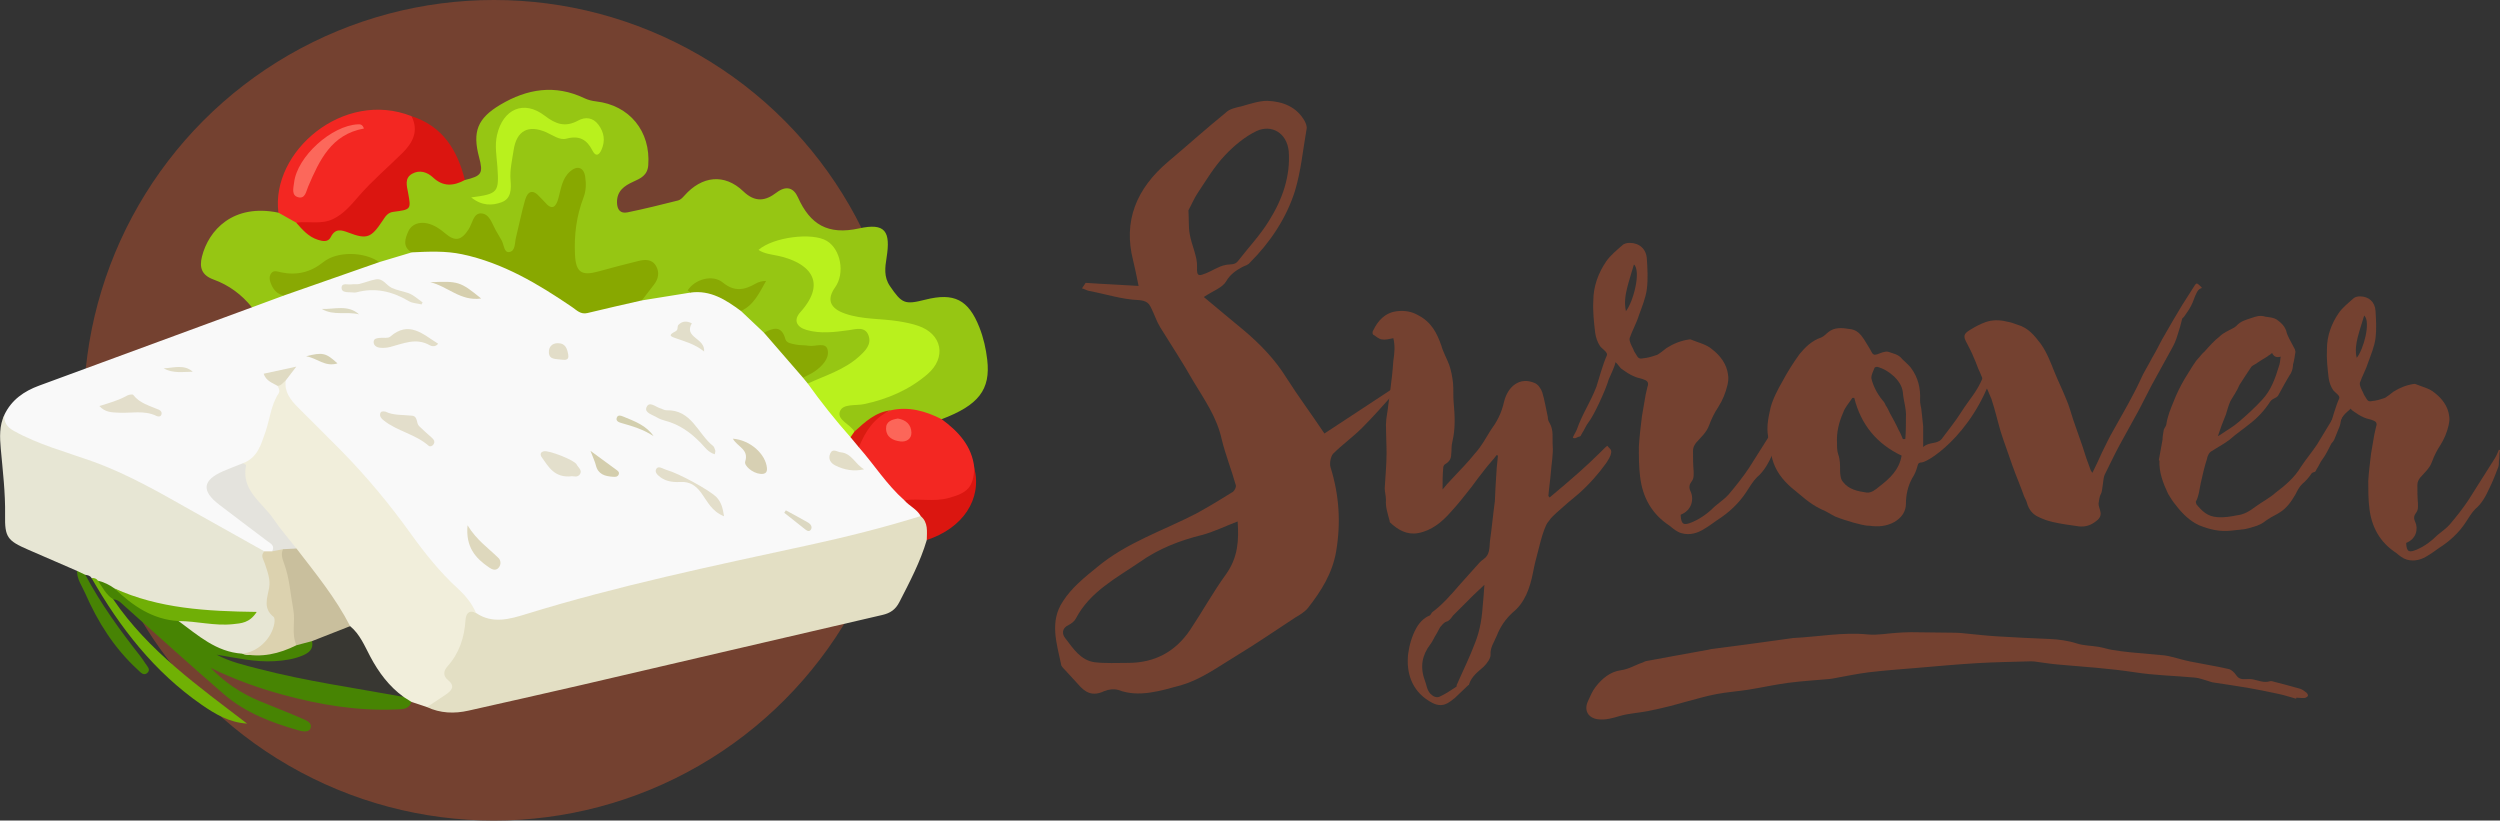 <?xml version="1.0" encoding="UTF-8"?> <svg xmlns="http://www.w3.org/2000/svg" xmlns:xlink="http://www.w3.org/1999/xlink" width="2480px" height="814px" viewBox="0 0 2480 814"><rect x="0" y="0" width="2480" height="814" fill="#333333" stroke="none"/> <!-- Generator: Sketch 55 (78076) - https://sketchapp.com --> <title>Group 2</title> <desc>Created with Sketch.</desc> <g id="Page-1" stroke="none" stroke-width="1" fill="none" fill-rule="evenodd"> <g id="Group-2"> <g id="Group"> <circle id="Oval" fill="#744130" cx="490" cy="407" r="407"></circle> <g id="Group-96" transform="translate(0, 89)"> <g id="Group-95"> <path d="M4.31,322.576 C11.349,307.704 23.772,299.088 38.663,293.595 C109.066,267.628 179.509,241.765 249.937,215.863 C253.105,207.914 261.015,207.059 267.576,204.421 C271.918,202.675 276.493,201.496 280.614,199.16 C312.142,188.905 342.768,176.034 374.649,166.806 C385.081,160.688 397.242,160.474 408.411,156.855 C453.579,150.461 493.771,164.792 532.115,186.645 C544.769,193.855 557.204,201.492 569.112,209.832 C575.868,214.563 582.361,215.799 590.209,214.076 C605.703,210.669 621.167,207.08 636.827,204.411 C652.465,202.369 667.579,196.874 683.592,197.399 C704.71,192.641 721.006,202.478 736.492,214.79 C744.415,223.139 754.968,228.756 761.532,238.542 C773.526,253.661 788.445,266.333 798.866,282.783 C800.294,285.524 802.994,287.183 804.787,289.612 C820.329,305.444 830.457,325.573 846.072,341.34 C850.161,344.298 851.999,349.098 855.389,352.631 C871.876,368.692 884.138,388.401 900.532,404.553 C905.551,411.288 917.004,413.992 913.93,425.814 C909.509,431.583 902.651,432.298 896.392,434.269 C846.563,449.966 795.168,459.134 744.261,470.245 C672.145,485.983 600.228,502.396 529.634,524.15 C516.496,528.199 503.026,530.634 489.11,529.906 C482.246,529.546 475.983,528.117 470.923,523.179 C467.278,516.576 462.379,510.755 457.03,505.643 C428.415,478.287 405.519,446.273 381.899,414.837 C356.025,380.4 323.714,351.965 294.082,321.039 C285.144,311.711 278.681,301.773 279.796,288.293 C280.685,282.914 280.685,282.914 272.028,285.27 C273.457,288.606 277.372,289.76 278.826,293.033 C280.96,297.203 281.39,301.616 279.548,305.838 C273.179,320.439 270.634,336.248 264.862,351.067 C260.789,361.52 254.939,369.592 243.974,373.202 C238.236,377.469 231.271,379.192 224.929,382.222 C207.828,390.394 207.138,396.006 222.003,408.388 C236.224,420.235 251.591,430.621 265.886,442.354 C271.437,446.911 278.884,452.123 269.885,460.407 C267.387,461.686 264.757,462.008 262.011,461.57 C241.793,456.739 226.009,443.24 208.258,433.664 C175.261,415.865 143.308,396.108 108.876,381.025 C84.999,370.562 59.584,364.251 35.49,354.344 C28.144,351.324 20.812,348.327 13.874,344.363 C5.136,339.375 0.887,332.734 4.31,322.576" id="Fill-3" fill="#F9F9F9"></path> <path d="M801.31,291.504 C799.717,289.547 798.123,287.589 796.529,285.633 C797.531,277.439 806.05,275.831 810.048,270.252 C811.839,267.752 814.399,265.176 813.355,262.046 C812.134,258.387 808.259,259.262 805.34,259.269 C792.141,259.304 780.033,257.332 771.367,245.602 C768.402,241.588 762.027,243.836 757.907,241.083 C750.295,233.894 742.683,226.703 735.073,219.513 C736.902,210.895 744.811,206.251 749.217,197.818 C737.424,204.125 726.95,203.603 716.197,196.912 C705.065,189.985 694.41,192.815 684.959,201.239 C668.886,203.823 652.812,206.409 636.739,208.993 C633.473,201.178 640.508,197.049 643.246,191.471 C645.447,186.982 648.255,182.687 644.72,178.023 C641.562,173.856 636.857,175.074 632.461,175.802 C620.234,177.827 608.586,182.09 596.58,184.966 C575.819,189.939 566.573,183.316 565.191,161.828 C564.015,143.557 567.438,125.858 572.397,108.375 C574.489,100.997 579.815,89.934 571.822,87.22 C563.986,84.556 563.176,96.998 560.388,103.505 C559.003,106.73 558.348,110.262 556.435,113.285 C551.037,121.81 544.719,120.652 537.41,115.597 C527.369,108.651 526.261,109.126 522.873,120.939 C519.954,131.109 518.674,141.672 515.932,151.884 C514.433,157.462 512.435,163.577 505.637,164.254 C499.421,164.874 496.759,159.435 494.072,154.848 C492.961,152.95 492.222,150.842 490.985,149.005 C487.103,143.237 485.94,133.856 479.135,132.309 C471.436,130.56 470.562,140.81 466.049,145.195 C459.178,151.872 451.835,153.604 443.16,149.566 C441.155,148.633 439.366,147.328 437.509,146.135 C430.54,141.66 423.793,135.237 414.658,139.928 C405.426,144.667 409.509,153.87 408.525,161.335 C397.761,164.562 386.994,167.79 376.23,171.017 C365.846,169.409 355.373,169.42 344.905,169.021 C336.018,168.683 328.678,171.729 321.783,176.805 C311.14,184.64 299.205,187.933 285.956,187.486 C273.405,187.062 273.2,187.649 279.285,198.078 C280.409,200.009 281.31,201.935 281.604,204.14 C271.045,208.05 260.487,211.959 249.933,215.866 C239.77,203.213 227.023,193.792 211.885,188.316 C200.168,184.075 197.587,176.543 200.328,165.59 C206.871,139.44 231.12,112.655 276.21,121.97 C285.723,118.044 291.36,124.576 297.504,129.785 C309.989,143.135 314.052,144.099 331.224,137.331 C337.857,134.717 344.319,135.781 350.685,137.947 C359.933,141.091 366.987,138.792 372.443,130.571 C377.185,123.425 383.061,117.422 392.184,116.169 C398.357,115.322 400.284,111.516 399.765,105.892 C399.401,101.94 398.555,98.025 399.027,94.019 C400.475,81.724 410.05,73.952 421.433,78.542 C434.405,83.775 446.984,89.196 461.168,89.571 C477.941,85.521 479.518,82.991 475.249,66.98 C468.476,41.572 473.668,28.375 496.285,14.908 C522.969,-0.981 550.621,-5.465 579.74,8.434 C583.233,10.101 587.229,11.116 591.091,11.554 C624.545,15.344 645.607,41.333 643.071,74.901 C642.305,85.032 635.45,87.978 628.17,91.281 C619.286,95.312 612,100.361 612.059,111.618 C612.096,118.888 615.35,123.115 622.462,121.661 C639.314,118.213 656.026,114.059 672.708,109.851 C675.034,109.264 677.184,107.035 678.889,105.104 C696.234,85.458 718.646,82.852 737.352,100.79 C749.15,112.104 759.374,110.356 770.159,102.137 C779.886,94.723 787.23,97.167 791.557,106.778 C803.676,133.707 821.16,144.389 852.277,137.566 C878.234,131.874 883.645,140.437 879.466,166.716 C877.946,176.28 876.646,185.751 882.827,194.788 C894.687,212.132 897.416,213.469 917.783,208.304 C946.509,201.024 960.723,208.233 971.563,235.764 C975.628,246.087 978.074,256.903 979.336,267.861 C982.759,297.586 970.82,312.934 934.136,326.833 C928.637,330.241 923.251,328.148 917.988,326.284 C907.67,322.63 897.014,321.959 886.227,322.199 C874.696,323.894 864.514,328.522 856.003,336.514 C852.936,339.397 849.696,341.116 845.413,340.231 C840.544,338.336 838.504,333.557 835.253,330.054 C825.286,319.31 827.55,311.342 842.926,308.847 C860.606,305.979 877.125,300.607 893.218,293.13 C901.733,289.174 909.617,284.255 916.3,277.844 C931.7,263.069 928.069,246.164 908.328,239.358 C895.273,234.858 881.657,233.463 867.979,232.838 C855.477,232.269 843.261,230.241 832.095,224.609 C817.68,217.338 814.443,207.222 822.382,194.722 C828.894,184.465 830.011,173.931 824.594,163.389 C818.619,151.764 806.684,150.996 795.756,151.289 C786.232,151.544 776.468,152.994 765.885,157.208 C775.155,160.72 783.834,162.184 791.602,166.128 C812.063,176.518 817.143,193.407 805.614,213.371 C794.96,231.819 796.839,234.716 818.646,235.314 C828.897,235.595 838.751,232.214 848.964,232.883 C864.506,233.9 872.058,245.741 863.612,258.353 C850.161,278.442 829.193,287.716 806.317,293.048 C804.679,293.429 802.931,292.211 801.31,291.504" id="Fill-5" fill="#96C613"></path> <path d="M472.167,519.001 C488.453,530.256 505.944,525.095 521.898,520.168 C613.547,491.863 707.324,472.35 800.881,452.056 C838.822,443.826 876.335,434.468 913.355,422.945 C925.189,428.274 926.639,433.996 919.367,446.672 C912.95,468.374 902.457,488.24 892.185,508.271 C888.336,515.774 883.166,519.218 875.296,521.04 C775.481,544.152 675.73,567.547 575.931,590.729 C538.936,599.322 501.852,607.54 464.811,615.934 C450.669,619.137 436.846,618.636 423.51,612.415 C423.676,605.136 429.227,601.79 434.325,598.533 C439.635,595.14 441.464,591.49 438.633,585.463 C435.789,579.405 436.718,573.045 440.742,567.993 C450.399,555.865 454.198,541.77 456.963,526.909 C459.119,515.321 463.487,513.601 472.167,519.001" id="Fill-7" fill="#E3DFC4"></path> <path d="M472.167,519.001 C464.681,515.536 462.173,520.384 461.793,526.149 C460.661,543.368 455.675,558.892 443.969,571.93 C439.742,576.638 439.362,581.496 444.484,585.713 C452.076,591.962 447.778,596.155 442.199,600.033 C436.064,604.296 429.748,608.299 423.51,612.415 C418.387,610.707 413.261,608.996 408.137,607.284 C403.874,609.016 400.647,606.632 397.327,604.594 C378.92,593.439 368.501,575.861 359.014,557.433 C354.812,549.27 349.602,541.664 344.293,534.16 C327.715,507.834 308.916,483.067 290.586,457.971 C277.275,441.175 263.856,424.469 250.015,408.113 C240.624,397.018 236.414,384.914 240.909,370.579 C255.434,365.192 258.971,352.023 263.373,339.317 C267.77,326.634 268.758,312.795 276.418,301.206 C278.112,298.643 276.413,296.184 275.382,293.806 C276.603,289.823 278.423,286.735 283.443,288.428 C281.914,299.794 288.2,307.695 295.48,315.032 C310.023,329.695 324.828,344.103 339.273,358.859 C363.955,384.068 386.412,411.086 407.017,439.782 C421.116,459.415 436.208,478.433 454.22,494.879 C461.7,501.71 468.141,509.511 472.167,519.001" id="Fill-9" fill="#F1EEDB"></path> <path d="M4.31,322.576 C3.866,329.875 6.724,334.522 13.509,338.315 C37.956,351.981 64.894,359.123 90.955,368.408 C126.837,381.194 159.412,400.232 192.329,418.765 C215.617,431.875 238.958,444.893 262.274,457.953 C270.436,471.51 274.625,485.83 271.024,501.756 C269.937,506.566 270.77,511.104 272.678,515.801 C282.036,538.827 266.059,562.534 241.191,562.897 C217.132,562.985 198.401,550.934 180.897,536.293 C177.951,533.828 174.926,530.724 177.217,526.068 C182.288,521.197 188.615,521.478 194.688,522.64 C208.762,525.329 222.845,523.812 236.975,523.195 C216.072,521.75 195.022,522.664 174.298,518.754 C153.357,514.804 133.555,507.4 113.779,499.819 C108.034,496.523 102.289,493.219 96.809,489.485 C94.837,487.781 93.213,485.663 90.837,484.433 C89.489,482.031 87.14,481.554 84.701,481.248 C80.556,482.836 78.338,480.37 76.403,477.312 C60.251,470.303 44.108,463.277 27.945,456.291 C7.204,447.327 4.681,443.81 5.046,421.975 C5.415,399.873 2.727,378.004 0.762,356.065 C-0.252,344.748 -0.746,333.326 4.31,322.576" id="Fill-11" fill="#E7E6D4"></path> <path d="M293.818,131.861 C287.949,128.562 282.078,125.263 276.21,121.967 C268.372,61.48 340.742,-0.591 408.255,26.254 C417.998,37.712 418.467,44.262 410.425,56.849 C408.282,60.202 406.033,63.581 403.03,66.14 C382.521,83.616 365.77,104.83 346.074,123.09 C330.251,137.757 312.447,140.536 293.818,131.861" id="Fill-13" fill="#F32722"></path> <path d="M97.166,487.052 C103.161,488.487 108.585,491.137 113.562,494.739 C130.591,506.489 149.404,514.666 168.626,521.984 C171.826,523.204 175.738,522.968 177.124,527.093 C196.397,541.187 214.411,557.721 240.069,559.419 C252.685,564.214 262.544,554.959 273.764,552.669 C280.138,551.369 286.435,549.354 292.66,547.285 C298.648,544.599 304.576,541.164 311.172,545.702 C316.864,557.742 308.69,563.026 299.855,566.713 C286.604,572.241 272.647,573.51 258.334,570.852 C248.39,569.006 238.398,567.471 228.607,565 C269.306,571.546 309.324,581.668 350.087,587.771 C367.602,590.392 384.748,593.578 400.378,602.353 C402.965,603.997 405.552,605.641 408.138,607.284 C405.609,615.004 398.94,614.503 392.846,614.761 C355,616.37 318.115,610.327 281.747,600.491 C256.703,593.717 232.358,585.016 208.897,573.481 C222.69,587.805 238.761,598.558 256.884,606.208 C271.092,612.205 285.566,617.589 299.66,623.835 C303.646,625.6 310.335,627.926 307.864,633.757 C306.08,637.97 299.621,636.498 295.72,635.387 C269.241,627.841 243.504,618.1 222.409,599.906 C189.031,571.12 156.431,541.433 123.491,512.14 C120.225,509.236 117.326,505.667 112.374,505.599 C102.051,503.712 98.812,496.033 97.166,487.052" id="Fill-15" fill="#478403"></path> <path d="M883.745,317.993 C901.766,313.992 918.232,318.82 934.139,326.832 C950.717,339.066 964.207,353.369 966.533,375.133 C968.892,396.897 962.473,405.339 941.529,410.409 C926.186,414.122 911.497,414.151 897.102,407.241 C879.613,391.827 867.27,372.01 851.999,354.699 C851.548,340.007 859.144,328.063 873.038,322.464 C876.625,321.017 880.37,319.959 883.745,317.993" id="Fill-17" fill="#F32722"></path> <path d="M293.818,131.861 C305.942,130.212 318.512,133.976 330.353,128.305 C341.132,123.142 348.476,114.083 355.905,105.549 C369.267,90.203 384.701,77.086 399.102,62.871 C409.628,52.481 415.562,41.042 408.255,26.254 C439.279,36.209 453.741,59.959 461.169,89.572 C450.137,95.481 439.768,96.607 429.631,87.112 C423.89,81.736 416.265,79.181 408.841,83.377 C401.034,87.792 403.59,95.405 404.852,102.331 C407.842,118.754 407.823,118.878 390.117,121.162 C384.415,121.895 382.117,126.037 379.436,130.067 C368.129,147.063 363.982,148.692 345.772,141.77 C338.488,139.001 332.627,137.282 328.135,146.181 C325.52,151.362 320.322,150.479 315.255,148.843 C305.895,145.826 299.93,138.814 293.818,131.861" id="Fill-19" fill="#DB1510"></path> <path d="M97.166,487.052 C101.691,493.684 105.268,501.091 112.379,505.601 C147.084,556.726 196.886,591.829 245.113,628.803 C227.557,627.75 213.617,619.505 200.227,610.248 C153.047,577.628 118.941,533.619 90.837,484.434 C93.412,484.182 95.627,484.802 97.166,487.052" id="Fill-21" fill="#70B104"></path> <path d="M897.101,407.241 C911.557,405.216 926.099,409.051 940.751,405.089 C959.94,399.898 965.52,394.634 966.534,375.137 C974.323,406.15 955.364,434.907 919.368,446.675 C919.468,438.231 920.983,429.436 913.355,422.948 C909.578,416.02 902.018,412.993 897.101,407.241" id="Fill-23" fill="#DB1610"></path> <path d="M76.403,477.313 C79.168,478.624 81.932,479.935 84.698,481.247 C100.038,510.234 119.262,536.599 139.48,562.297 C141.114,564.378 142.566,566.611 143.99,568.842 C145.819,571.708 149.581,574.962 146.577,578.116 C142.669,582.223 139.324,577.823 136.594,575.323 C113.376,554.082 96.983,528.048 84.501,499.502 C81.371,492.344 76.319,485.701 76.403,477.313" id="Fill-25" fill="#478304"></path> <path d="M408.525,161.334 C398.774,155.959 402.055,147.262 404.987,140.637 C408.271,133.217 416.192,130.727 424.253,132.676 C430.711,134.24 436.253,137.875 441.399,142.307 C451.499,151.004 457.63,149.61 464.867,138.473 C468.535,132.824 469.592,122.726 476.788,122.692 C485.491,122.651 487.993,132.63 491.795,139.48 C493.718,142.948 495.924,146.263 497.776,149.765 C499.957,153.889 500.021,161.718 505.038,161.049 C511.434,160.197 510.483,152.136 511.794,146.839 C514.857,134.458 517.317,121.913 520.8,109.655 C523.436,100.367 528.682,98.358 535.607,106.523 C537.031,108.202 538.829,109.567 540.23,111.262 C547.756,120.364 551.589,116.351 554.003,107.428 C556.518,98.126 557.598,88.176 565.369,81.208 C572.428,74.878 579.031,76.801 580.476,86.083 C581.551,92.975 581.506,100.014 578.853,106.93 C571.813,125.276 569.393,144.447 570.409,163.978 C571.306,181.173 576.983,184.883 593.468,180.311 C606.602,176.67 619.792,173.219 633.025,169.965 C639.678,168.331 646.714,167.784 650.758,174.779 C654.387,181.057 653.247,187.521 648.781,193.304 C644.751,198.521 640.752,203.763 636.738,208.994 C618.748,213.141 600.712,217.108 582.788,221.524 C575.957,223.206 572.075,218.704 567.493,215.587 C533.822,192.684 499.178,171.896 458.599,163.256 C441.969,159.715 425.269,160.551 408.525,161.334" id="Fill-27" fill="#88A800"></path> <path d="M801.31,291.504 C818.839,283.389 837.672,277.907 852.47,264.404 C858.741,258.679 864.539,252.71 861.707,244.14 C858.459,234.309 848.845,237.601 842.156,238.514 C828.034,240.439 814.123,242.312 800.14,238.328 C790.115,235.474 786.913,228.508 793.854,220.785 C822.181,189.254 800.926,170.831 771.084,164.61 C764.828,163.306 758.227,162.699 752.404,158.936 C766.971,146.149 805.73,141.242 820.21,149.977 C834.109,158.362 838.368,182.069 828.474,195.975 C819.819,208.143 823.336,216.9 838.272,222.102 C855.665,228.16 874.041,226.824 891.845,229.771 C898.431,230.861 904.836,232.121 911.097,234.29 C934.613,242.44 939.256,265.689 919.988,282.238 C901.928,297.75 880.38,306.95 857.206,311.875 C848.737,313.675 836.22,311.206 833.239,319.018 C829.959,327.606 843.382,331.67 847.572,339.157 C848.196,342.316 847.826,344.798 843.742,344.739 C828.664,327.737 814.522,309.99 801.31,291.504" id="Fill-29" fill="#B9F11D"></path> <path d="M240.909,370.579 C242.034,371.198 244.211,372.039 244.135,372.404 C238.79,397.643 260.229,409.357 271.491,426.052 C278.335,436.198 286.506,445.454 294.082,455.11 C291.46,459.801 287.185,460.515 282.388,459.975 C278.169,459.796 273.473,462.386 269.976,457.895 C273.029,452.134 268.42,450.196 264.924,447.563 C249.068,435.627 233.215,423.687 217.454,411.628 C199.579,397.95 200.823,387.376 221.352,378.413 C227.784,375.604 234.385,373.18 240.909,370.579" id="Fill-31" fill="#E4E3DD"></path> <path d="M269.976,457.895 C273.595,457.2 277.212,456.503 280.831,455.808 C293.572,476.332 294.457,499.76 296.591,522.704 C297.46,532.05 299.063,541.999 294.086,551.067 C276.97,559.587 259.188,563.806 240.069,559.42 C255.33,558.157 269.645,544.771 272.199,529.125 C272.531,527.094 272.578,523.853 271.384,522.917 C260.771,514.596 265.098,504.373 266.956,494.227 C268.512,485.743 265.237,477.834 262.683,469.959 C261.374,465.921 258.035,462.12 262.274,457.955 C264.842,457.934 267.41,457.916 269.976,457.895" id="Fill-33" fill="#DCD2AF"></path> <path d="M281.604,204.14 C275.384,202.959 271.588,198.985 269.181,193.405 C267.559,189.646 266.421,185.594 269.027,182.102 C271.598,178.658 275.35,180.434 278.796,181.15 C294.361,184.381 308.053,181.199 320.745,170.984 C334.483,159.928 361.531,160.583 376.229,171.017 C344.688,182.059 313.145,193.098 281.604,204.14" id="Fill-35" fill="#89A903"></path> <path d="M757.906,241.083 C767.025,236.232 775.241,233.441 779.093,247.394 C780.237,251.531 785.45,251.911 789.178,252.748 C793.415,253.7 797.949,253.262 802.256,253.996 C808.77,255.107 819.091,249.905 820.996,257.947 C823.006,266.432 815.67,274.183 808.176,279.425 C804.599,281.929 800.43,283.588 796.528,285.633 C783.654,270.783 770.779,255.933 757.906,241.083" id="Fill-37" fill="#89A903"></path> <path d="M684.959,201.239 C683.977,200.484 682.087,199.139 682.139,199.058 C689.434,187.881 706.849,182.932 717.102,191.317 C728.654,200.763 738.586,198.747 749.723,192.284 C752.59,190.62 755.936,189.783 759.987,189.641 C753.363,201.168 748.09,213.461 735.072,219.513 C720.155,208.536 704.899,198.485 684.959,201.239" id="Fill-39" fill="#89A903"></path> <path d="M718.243,423.139 C706.034,418.318 701.633,408.186 695.672,400.026 C690.181,392.506 684.145,388.568 674.657,389.118 C666.642,389.582 658.705,388.296 652.538,382.233 C650.895,380.616 649.764,378.486 650.983,376.286 C652.335,373.845 654.656,374.529 656.773,375.369 C658.418,376.023 660.008,376.867 661.701,377.336 C673.162,380.51 703.477,396.956 710.599,404.053 C715.494,408.931 717.015,415.094 718.243,423.139" id="Fill-41" fill="#E3DECA"></path> <path d="M709.05,361.649 C702.26,359.522 699.114,354.456 695.25,350.491 C685.26,340.243 674.136,332.065 660.03,328.415 C657.081,327.653 654.087,326.562 651.507,324.982 C647.251,322.377 639.027,320.455 641.342,315.009 C644.096,308.524 650.235,314.649 654.835,315.982 C656.939,316.591 659.013,318.056 661.065,317.993 C686.155,317.222 692.144,341.315 707.346,353.357 C708.577,354.33 709.023,356.407 709.577,358.057 C709.809,358.749 709.373,359.664 709.05,361.649" id="Fill-43" fill="#E2DECA"></path> <path d="M382.453,319.357 C390.184,323.203 399.62,322.388 408.812,323.376 C414.698,324.008 412.726,330.722 415.723,333.662 C419.802,337.664 424.122,341.419 428.377,345.239 C430.544,347.184 431.879,349.272 429.857,352.05 C428.655,353.702 426.511,354.334 425.199,353.18 C412.018,341.589 393.898,338.77 380.392,327.857 C378.383,326.234 376.363,324.159 377.216,321.105 C377.811,318.968 379.607,318.859 382.453,319.357" id="Fill-45" fill="#E3DECB"></path> <path d="M98.581,313.795 C108.62,310.652 117.746,308.13 126.01,303.456 C127.73,302.483 131.459,301.85 132.123,302.709 C138.697,311.216 148.664,313.513 157.729,317.511 C159.917,318.477 161.089,320.619 159.815,322.88 C158.83,324.626 156.735,324.345 155.115,323.563 C142.98,317.7 130.059,321.081 117.499,320.377 C111.002,320.012 104.479,320.27 98.581,313.795" id="Fill-47" fill="#E3DECB"></path> <path d="M567.42,383.419 C550.009,385.431 544.244,374.151 537.417,364.603 C535.855,362.416 535.58,359.561 539.475,358.661 C544.421,357.516 569.892,367.378 572.027,371.746 C573.476,374.711 577.592,377.243 575.561,381.003 C573.26,385.261 568.449,383.144 567.42,383.419" id="Fill-49" fill="#E3DFCC"></path> <path d="M434.619,251.968 C432.379,255.177 428.428,254.709 426.412,253.548 C412.777,245.689 400.063,251.852 387.053,255.203 C383.733,256.056 380.065,256.321 376.67,255.913 C373.606,255.545 370.431,253.65 370.654,249.995 C370.85,246.747 374.065,246.45 376.714,246.169 C380.217,245.795 384.911,246.868 387.056,244.994 C405.837,228.582 419.743,242.771 434.619,251.968" id="Fill-51" fill="#E2DDC7"></path> <path d="M418.199,212.968 C413.982,211.961 409.207,211.893 405.645,209.784 C389.397,200.16 372.463,195.97 353.799,200.951 C352.146,201.391 350.272,201.122 348.511,201.013 C344.623,200.773 338.758,201.323 338.835,196.589 C338.927,191.047 345.026,193.697 348.554,193.096 C351.144,192.655 353.945,193.281 356.474,192.682 C362.019,191.367 367.362,189.048 372.95,188.111 C380.052,186.918 383.264,194.13 388.787,196.659 C394.087,199.085 399.786,199.871 405.099,201.752 C410.242,203.569 414.536,207.772 419.204,210.928 C418.869,211.608 418.534,212.288 418.199,212.968" id="Fill-53" fill="#E3DFCA"></path> <path d="M463.801,432.08 C472.785,446.824 484.538,454.734 494.505,464.55 C496.983,466.989 497.248,471.303 494.539,474.31 C491.415,477.775 487.677,475.621 484.937,473.753 C471.707,464.725 461.767,453.658 463.801,432.08" id="Fill-55" fill="#DED8BD"></path> <path d="M726.978,346.169 C744.301,347.505 759.588,361.44 760.821,375.375 C761.27,380.432 758.17,381.43 754.276,381.083 C746.387,380.384 737.976,372.828 739.214,368.96 C743.141,356.685 731.773,354.527 726.978,346.169" id="Fill-57" fill="#D7D0B3"></path> <path d="M857.227,376.52 C846.933,378.963 837.596,377.138 828.81,372.831 C823.965,370.456 821.215,366.212 823.601,360.846 C826.052,355.326 830.44,359.386 834.005,359.686 C844.949,360.613 848.529,371.813 857.227,376.52" id="Fill-59" fill="#E2DDC7"></path> <path d="M698.497,259.708 C689.014,252.13 679.257,249.71 669.828,246.357 C663.742,244.192 663.722,243.093 670.053,239.715 C673.363,237.948 671.288,234.983 673.087,233.183 C677.135,229.14 681.569,229.39 686.281,231.705 C678.031,246.103 699.572,246.096 698.497,259.708" id="Fill-61" fill="#E2DECA"></path> <path d="M477.318,207.092 C456.918,210.14 443.888,194.867 426.797,190.964 C454.917,189.741 456.571,190.293 477.318,207.092" id="Fill-63" fill="#D6CFAE"></path> <path d="M843.742,344.74 C845.016,342.882 846.289,341.025 847.568,339.163 C858.136,329.56 868.554,319.712 883.743,317.994 C867.274,325.152 858.354,338.819 851.999,354.699 C849.247,351.379 846.495,348.059 843.742,344.74" id="Fill-65" fill="#DA1C11"></path> <path d="M283.444,288.428 C280.864,290.382 279.115,293.573 275.382,293.805 C270.281,290.747 263.99,289.08 261.551,281.734 C271.6,279.55 281.328,277.436 293.924,274.701 C289.116,280.997 286.279,284.713 283.444,288.428" id="Fill-67" fill="#E0DBC3"></path> <path d="M585.765,358.258 C596.175,365.87 603.534,371.22 610.849,376.626 C612.553,377.885 614.824,379.119 613.713,381.774 C612.689,384.225 610.133,384.113 608.047,383.973 C600.262,383.448 593.32,381.666 591.102,372.577 C590.217,368.943 588.509,365.511 585.765,358.258" id="Fill-69" fill="#D4CEAD"></path> <path d="M557.536,267.827 C551.586,266.91 544.783,268.147 544.475,260.617 C544.264,255.459 547.326,251.383 553.526,251.435 C561.302,251.502 562.812,257.545 563.733,263.125 C564.626,268.543 560.297,268.132 557.536,267.827" id="Fill-71" fill="#E2DDC8"></path> <path d="M648.37,343.677 C638.509,337.069 627.574,333.794 616.544,330.675 C614.063,329.972 610.806,328.845 611.763,325.587 C612.774,322.149 615.974,323.3 618.384,324.282 C629.634,328.869 641.141,333.09 648.37,343.677" id="Fill-73" fill="#D3CFAE"></path> <path d="M334.768,271.498 C322.295,275.302 314.828,266.307 303.66,264.392 C320.219,260.246 323.322,260.971 334.768,271.498" id="Fill-75" fill="#D6D1B3"></path> <path d="M319.237,217.483 C331.731,217.957 345.118,212.881 356.214,222.857 C344.055,219.678 330.906,224.512 319.237,217.483" id="Fill-77" fill="#DCD9C0"></path> <path d="M779.566,417.252 C786.987,421.305 794.476,425.244 801.79,429.48 C804.144,430.843 805.987,433.662 804.54,436.136 C802.611,439.432 799.946,437.039 797.972,435.511 C791.25,430.306 784.639,424.966 777.984,419.678 L779.566,417.252 Z" id="Fill-79" fill="#DCD8C2"></path> <path d="M162.352,276.385 C172.148,275.965 182.502,272.095 191.271,279.763 C181.509,279.796 171.583,281.66 162.352,276.385" id="Fill-81" fill="#E1DDC7"></path> <path d="M467.447,106.835 C494.263,103.311 495.153,101.923 493.405,76.274 C492.696,65.86 490.598,55.663 493.064,44.866 C498.923,19.209 519.552,9.809 540.283,25.736 C551.288,34.19 560.753,37.558 573.435,30.633 C580.612,26.714 588.225,27.446 593.626,34.685 C599.327,42.325 600.631,50.68 596.659,59.611 C594.053,65.476 590.787,66.41 587.688,60.304 C582.116,49.314 574.551,45.139 561.81,48.561 C555.155,50.347 548.426,45.094 541.96,42.25 C524.167,34.424 512.473,40.549 509.552,59.759 C508.038,69.736 505.599,79.664 506.478,89.961 C507.211,98.557 507.151,108.03 497.703,111.567 C488.297,115.088 478.078,115.387 467.447,106.835" id="Fill-83" fill="#B9F11D"></path> <path d="M400.378,602.352 C352.43,593.546 304.085,586.794 256.804,574.545 C242.512,570.843 228.097,567.545 214.879,560.442 C233.986,563.544 252.807,568.048 272.294,566.889 C282.014,566.314 291.574,564.973 300.59,561.105 C306.718,558.475 311.211,554.639 309.527,546.995 C316.021,536.456 332.928,529.809 347.332,532.131 C357.065,540.167 361.675,551.716 367.323,562.353 C375.659,578.053 385.92,591.849 400.378,602.352" id="Fill-85" fill="#383732"></path> <path d="M347.333,532.131 C334.734,537.083 322.135,542.036 309.532,546.991 C304.38,548.353 299.233,549.71 294.086,551.067 C288.864,539.742 293.164,527.561 291.001,516.042 C288.104,500.616 287.325,484.782 281.76,469.826 C280.166,465.542 278.375,460.644 280.83,455.805 C285.248,455.577 289.665,455.346 294.083,455.113 C313.121,479.897 332.975,504.119 347.333,532.131" id="Fill-87" fill="#C9BF9D"></path> <path d="M177.125,527.093 C151.202,525.582 131.546,511.8 113.562,494.739 C157.605,514.773 204.899,517.358 254.672,518.021 C247.559,529.114 239.168,529.306 230.991,530.18 C212.855,532.122 195.137,527.095 177.125,527.093" id="Fill-89" fill="#70AF06"></path> <path d="M360.992,38.507 C328.757,44.283 316.891,69.899 305.684,96.137 C303.686,100.814 302.8,108.217 296.197,106.761 C288.647,105.096 291.147,97.286 291.74,92.13 C294.696,66.39 328.896,35.458 355.139,34.334 C357.233,34.243 359.646,34.258 360.992,38.507" id="Fill-91" fill="#FC685B"></path> <path d="M890.695,326.192 C898.825,327.513 903.965,332.318 904.126,340.178 C904.254,346.324 899.226,349.614 893.214,348.904 C885.788,348.029 879.105,344.742 878.968,336.131 C878.854,328.988 884.806,327.154 890.695,326.192" id="Fill-93" fill="#FC6659"></path> </g> </g> </g> <g id="Group-51-Copy" transform="translate(1046, 99)" fill="#744130" fill-rule="nonzero"> <g id="Group-50" transform="translate(0, 0.093)"> <path d="M1231.751,594.024 C1225.986,592.429 1220.281,590.567 1214.448,589.294 C1203.994,587.017 1193.497,584.903 1182.957,583.077 C1171.598,581.11 1160.16,579.584 1148.772,577.781 C1147.127,577.521 1145.57,576.733 1143.945,576.289 C1139.784,575.156 1135.662,573.475 1131.425,573.08 C1111.669,571.243 1091.708,570.902 1072.149,567.882 C1046.479,563.92 1020.665,562.335 994.875,560.053 C988.146,559.457 981.466,558.329 974.759,557.477 C972.805,557.23 970.828,556.879 968.874,556.935 C951.009,557.463 933.119,557.693 915.284,558.748 C895.06,559.943 874.875,561.842 854.682,563.539 C838.98,564.857 823.248,565.971 807.61,567.86 C796.192,569.241 784.904,571.736 773.557,573.728 C772.032,573.995 770.508,574.319 768.968,574.461 C755.24,575.715 741.453,576.493 727.796,578.289 C714.62,580.023 701.611,582.982 688.474,585.065 C677.942,586.733 667.245,587.454 656.777,589.422 C647.038,591.249 637.491,594.127 627.882,596.627 C622.184,598.111 616.562,599.892 610.844,601.298 C603.342,603.143 595.82,604.968 588.231,606.403 C579.01,608.145 569.453,608.604 560.524,611.256 C553.562,613.324 546.973,615.262 539.639,614.492 C529.611,613.442 524.954,605.765 529.247,596.521 C531.479,591.72 533.487,586.625 536.674,582.491 C543.118,574.125 551.266,567.219 562.004,565.772 C569.969,564.7 576.381,560.431 583.653,558.071 C584.713,557.728 585.668,556.952 586.744,556.749 C595.569,555.071 604.412,553.471 613.253,551.862 C625.13,549.7 637.01,547.551 648.887,545.388 C649.714,545.238 650.522,544.934 651.357,544.823 C663.619,543.207 675.887,541.646 688.145,539.995 C702.349,538.079 716.544,536.087 730.739,534.125 C731.299,534.049 731.849,533.865 732.406,533.84 C757.251,532.702 781.86,527.78 806.972,530.273 C816.345,531.203 826.003,529.255 835.536,528.678 C840.303,528.389 845.083,528.031 849.853,528.055 C864.492,528.136 879.134,528.372 893.773,528.585 C896.022,528.617 898.276,528.774 900.515,528.985 C911.587,530.018 922.637,531.374 933.728,532.081 C951.446,533.212 969.186,534.009 986.923,534.77 C996.252,535.17 1005.289,536.357 1014.306,539.249 C1021.171,541.453 1028.744,541.384 1035.957,542.598 C1040.361,543.339 1044.64,544.828 1049.045,545.569 C1055.135,546.595 1061.273,547.389 1067.418,548.003 C1078.627,549.119 1089.861,549.978 1101.073,551.062 C1103.573,551.302 1106.045,551.945 1108.492,552.546 C1114.596,554.05 1120.625,555.893 1126.777,557.136 C1139.44,559.7 1152.231,561.68 1164.815,564.567 C1167.709,565.232 1170.611,568.166 1172.399,570.811 C1174.93,574.552 1178.136,574.802 1181.914,574.626 C1184.129,574.523 1186.409,574.398 1188.565,574.795 C1194.3,575.855 1199.794,578.642 1205.909,576.66 C1206.992,576.311 1208.426,576.826 1209.643,577.145 C1218.351,579.422 1227.093,581.605 1235.723,584.162 C1238.05,584.851 1240.157,586.559 1242.108,588.119 C1242.936,588.779 1243.783,590.673 1243.417,591.286 C1242.815,592.297 1241.266,593.207 1240.056,593.295 C1237.407,593.482 1234.719,593.126 1232.048,592.994 C1231.947,593.337 1231.849,593.681 1231.751,594.024" id="Fill-34"></path> <path d="M134.133,132.696 C135.965,144.288 142.068,155.266 141.459,166.247 C140.848,176.007 144.51,174.176 149.396,172.346 C156.11,169.905 162.825,165.026 169.539,163.806 C174.425,162.587 178.696,164.417 182.359,159.535 C192.736,146.116 204.336,133.916 212.882,119.883 C226.311,98.532 234.248,75.353 232.417,50.95 C230.585,32.649 215.322,24.109 200.673,30.821 C189.074,36.312 178.085,45.462 168.93,55.219 C158.551,66.202 150.616,79.624 142.068,92.433 C138.407,97.923 135.965,104.022 132.913,109.515 C133.522,118.666 132.913,125.984 134.133,132.696 M146.342,431.607 C124.367,437.1 103.61,445.031 84.687,458.451 C61.49,474.311 35.238,487.731 21.198,514.572 C19.978,517.013 16.926,519.452 14.484,520.673 C6.549,524.334 7.769,530.433 10.821,534.095 C18.758,544.463 26.084,556.055 40.124,557.882 C51.112,559.107 62.101,558.493 73.087,558.493 C99.338,558.493 120.093,547.515 134.744,525.555 C146.953,507.252 157.33,488.342 170.15,470.649 C182.359,453.569 182.97,436.489 181.75,418.187 C168.93,423.067 157.942,428.56 146.342,431.607 M188.465,229.081 C204.336,242.5 218.985,257.75 229.976,275.441 C241.574,293.742 254.391,310.822 267.825,330.954 C289.8,316.315 313.606,301.063 339.246,283.983 C337.414,288.863 336.806,291.304 334.974,293.134 C325.206,304.115 315.44,315.093 305.06,325.466 C295.905,334.616 285.526,341.934 276.371,351.085 C273.926,354.135 272.706,360.844 273.926,364.507 C282.474,391.957 284.305,419.409 279.422,448.078 C275.76,469.432 264.771,487.12 251.34,504.202 C248.288,507.862 243.405,510.912 239.133,513.353 C219.599,526.164 200.062,539.583 179.916,551.784 C162.825,562.156 145.122,574.965 126.199,580.458 C106.053,585.946 84.076,593.266 63.321,585.335 C59.047,584.115 53.553,584.726 49.281,586.556 C37.681,592.047 30.355,587.776 23.641,579.847 C19.367,574.965 14.484,570.085 10.21,565.205 C8.381,563.375 6.549,561.545 6.549,559.715 C2.275,538.975 -5.051,517.624 8.381,497.492 C16.926,484.073 29.744,473.7 42.567,463.33 C71.867,438.93 107.884,427.338 140.848,410.258 C153.056,403.549 165.267,396.228 176.865,388.908 C178.696,387.688 180.528,384.025 179.916,382.198 C175.645,366.946 169.539,351.696 165.876,336.444 C160.993,314.482 148.785,297.402 137.796,279.103 C127.419,260.802 115.821,243.109 104.833,225.418 C101.17,219.319 99.338,213.22 96.284,207.117 C93.844,201.629 91.401,199.19 83.464,198.577 C66.984,197.968 50.501,192.478 34.018,189.428 C31.578,188.818 29.744,187.598 27.304,186.987 C28.524,185.157 29.744,183.33 30.967,181.497 C48.058,182.719 65.153,183.33 83.464,184.546 C81.635,174.787 79.804,166.858 77.973,158.924 C68.204,120.494 81.024,88.164 112.767,61.323 C132.302,44.851 150.616,28.38 170.15,12.52 C173.813,8.857 179.916,7.638 185.411,6.421 C193.959,3.98 203.116,0.93 211.051,0.93 C226.922,1.539 240.354,7.029 248.288,21.059 C249.511,23.501 250.731,26.55 250.12,28.991 C246.457,49.731 244.625,70.474 238.522,90.603 C229.976,117.444 214.105,141.236 193.959,161.368 C192.128,163.806 189.074,164.417 186.633,165.636 C179.916,169.297 174.425,172.957 170.15,180.278 C166.488,186.377 157.33,189.428 148.173,195.527 C162.213,207.117 175.036,218.098 188.465,229.081" id="Fill-36"></path> <path d="M415.546,491.391 C408.831,498.101 402.115,504.813 395.4,511.525 C393.569,513.964 391.737,517.013 388.686,517.624 C385.632,518.841 384.412,521.282 382.58,523.114 C381.36,525.555 380.14,527.383 378.92,529.824 C376.477,533.485 375.254,537.142 372.814,540.194 C364.877,550.567 362.437,562.156 367.32,575.576 C369.151,579.847 369.151,584.726 372.814,588.997 C375.866,592.047 378.92,593.266 381.971,592.047 C387.466,589.608 392.96,585.946 398.454,582.285 C399.063,582.285 399.063,581.066 399.063,580.458 C405.166,566.425 411.883,553.005 417.377,538.364 C419.818,532.265 421.651,525.555 422.869,518.841 C424.092,512.134 424.701,504.813 425.312,496.881 C425.923,492.002 425.923,486.511 426.534,481.021 C422.869,484.681 419.209,487.731 415.546,491.391 M394.178,376.096 C402.115,367.554 410.052,359.628 417.377,350.477 C423.48,343.765 427.755,335.833 432.638,327.904 C435.692,323.633 438.132,319.973 440.575,315.093 C443.015,310.213 444.846,304.723 446.069,299.233 C449.732,284.591 461.329,274.221 476.592,280.931 C479.643,282.15 482.695,286.424 483.915,290.082 C486.358,298.013 487.578,306.553 489.409,314.482 C489.409,316.923 490.021,318.753 491.241,320.584 C495.515,327.904 493.684,335.833 494.295,343.156 C494.904,351.696 493.072,360.844 492.463,369.387 C491.852,377.316 490.632,384.636 490.021,392.565 C490.021,393.176 490.632,393.787 491.241,394.398 C501.621,385.856 511.387,377.316 521.155,368.778 C527.869,362.675 534.584,356.576 541.298,349.866 C542.521,348.647 543.741,347.425 544.961,346.206 C546.181,344.984 547.404,343.765 548.624,343.156 C549.847,345.595 552.898,346.206 552.287,349.866 C551.676,354.135 549.235,357.187 547.404,360.236 C539.469,371.217 530.312,381.587 519.935,390.738 C512.607,396.839 505.283,402.938 497.955,409.648 C495.515,412.089 492.463,414.527 490.632,417.579 C488.189,420.018 486.969,423.678 485.749,426.73 C483.306,433.44 481.475,440.758 479.643,448.078 C477.812,454.79 475.981,462.109 474.76,468.821 C471.706,484.073 466.823,498.712 454.615,508.473 C447.289,515.183 442.406,522.504 438.743,531.654 C436.3,537.753 432.029,543.244 432.638,550.567 C432.638,554.225 428.975,559.107 425.923,562.156 C420.429,567.033 413.712,571.915 411.272,579.847 C411.272,580.458 411.272,580.458 410.663,580.458 C406.389,584.726 401.506,588.997 397.232,593.266 C394.178,595.707 391.126,598.148 388.077,599.365 C381.971,601.806 376.477,599.365 371.592,596.318 C353.891,585.335 349.006,567.647 350.837,549.956 C352.057,540.805 354.5,532.265 358.774,524.334 C361.826,518.841 366.097,513.964 372.203,511.525 C373.425,510.914 374.034,508.473 375.254,507.862 C385.023,500.542 392.96,491.391 400.894,482.24 C407.611,474.922 414.323,466.991 421.651,459.059 C422.869,457.84 424.092,456.621 425.923,455.401 C432.029,451.13 431.417,444.42 432.029,437.711 C433.858,424.897 435.08,411.478 436.912,398.058 C436.912,393.787 437.523,388.908 437.523,384.636 C438.132,377.927 438.132,371.825 438.743,365.116 C439.352,360.844 439.352,357.187 439.963,352.915 C439.352,352.915 439.352,352.304 438.743,352.304 C435.08,357.187 430.806,361.455 427.146,366.335 C422.869,371.825 417.989,377.927 413.712,384.025 C407,392.565 400.283,401.108 392.96,409.037 C384.412,418.798 374.034,427.338 360.605,429.779 C349.617,431.607 341.071,426.73 333.134,419.409 C332.523,418.798 332.523,418.187 332.523,417.579 C330.694,410.867 328.251,403.549 328.86,396.839 C328.86,392.565 327.64,388.908 327.64,385.247 C328.251,373.658 329.471,362.066 329.471,350.477 C329.471,341.326 328.86,331.564 328.86,322.414 C328.86,315.704 330.694,308.994 331.302,301.674 C331.914,297.402 332.523,292.523 333.134,288.252 C334.357,278.493 335.574,268.731 336.185,258.972 C337.408,251.04 338.017,243.72 336.185,236.399 C332.523,237.01 328.86,238.232 325.199,237.621 C322.145,237.621 319.094,234.569 316.04,232.739 C315.431,232.128 315.431,229.689 316.04,229.081 C320.925,218.708 328.251,210.779 340.46,209.558 C347.174,208.949 353.891,209.558 361.214,213.829 C374.034,220.539 379.529,231.519 383.8,243.72 C385.632,250.429 389.297,256.533 391.737,263.24 C393.569,268.731 394.789,274.832 395.4,280.931 C396.011,287.643 395.4,293.742 396.011,299.843 C397.232,313.263 397.843,326.074 394.789,338.885 C393.569,343.156 394.178,347.425 393.569,351.696 C393.569,355.965 391.737,359.017 387.466,361.455 C386.243,362.066 385.632,363.896 385.632,365.726 C385.023,372.436 385.023,379.146 385.023,386.466 C388.077,382.809 391.126,379.146 394.178,376.096" id="Fill-38"></path> <path d="M568.152,186.378 C566.32,193.698 565.1,201.63 566.931,209.559 C574.257,200.408 582.192,169.906 574.866,163.196 C572.426,171.739 569.983,179.057 568.152,186.378 L568.152,186.378 Z M621.261,412.698 C621.872,421.238 624.312,422.457 632.86,418.799 C641.406,415.139 648.732,409.649 655.446,402.936 C659.721,399.276 665.215,395.618 668.878,391.347 C675.592,383.416 682.918,374.265 689.021,365.114 C698.789,349.864 708.555,334.004 718.324,318.754 C720.155,315.702 721.378,312.653 722.598,309.604 C723.207,309.604 723.818,310.214 723.818,310.214 C723.818,311.434 723.207,312.653 723.207,314.483 C723.207,316.922 723.207,319.363 722.598,321.804 C722.598,324.245 722.598,326.683 721.987,328.514 C718.933,336.445 715.884,344.374 712.221,351.695 C708.555,359.626 704.284,368.166 696.958,374.265 C692.686,378.538 689.632,384.026 685.969,389.517 C678.644,400.498 668.878,409.649 657.278,416.969 C653.617,419.408 649.952,422.457 645.68,424.898 C638.355,429.778 630.418,432.219 621.872,429.778 C617.6,428.558 613.935,425.509 610.274,422.457 C592.569,410.868 583.414,394.396 580.972,373.656 C579.751,363.895 579.751,354.136 579.751,343.766 C580.363,334.004 581.583,323.634 582.803,313.875 C584.023,306.554 585.243,299.231 586.466,292.524 C587.075,290.083 587.686,287.031 588.297,284.592 C589.52,281.543 588.909,279.102 585.855,277.88 C582.192,276.052 578.531,276.052 574.866,274.222 C570.594,272.392 566.931,269.951 562.657,266.902 C561.437,266.291 558.386,261.411 556.552,260.19 C555.943,264.461 551.06,274.222 549.84,277.272 C547.397,286.423 535.188,313.264 529.694,319.974 C527.251,323.026 525.42,327.905 523.588,330.344 C522.368,332.176 522.368,334.004 520.537,334.004 C518.094,334.615 516.874,336.445 514.431,335.223 C513.822,334.615 517.483,329.124 518.094,327.294 C524.2,310.214 530.914,301.675 537.629,284.592 C540.071,276.661 544.345,261.411 548.006,253.482 C549.228,250.43 543.734,247.381 541.294,244.331 C538.851,240.671 537.017,235.792 536.408,230.91 C535.188,220.54 533.966,209.559 534.577,199.189 C534.577,185.158 539.46,171.739 547.397,160.147 C551.671,154.046 557.774,149.166 563.269,144.287 C565.1,142.454 568.152,141.846 570.594,141.846 C580.363,141.846 587.075,147.944 587.686,157.706 C588.297,167.465 588.909,177.838 587.686,187.599 C586.466,196.75 582.803,205.287 579.751,213.827 C577.309,221.759 573.035,229.079 570.594,236.4 C569.983,239.449 572.426,243.721 574.257,247.381 C574.866,249.822 576.697,251.65 577.92,254.091 C580.363,258.362 584.023,255.921 587.075,255.921 C590.74,255.31 594.4,254.091 598.066,252.871 C601.117,251.041 604.169,248.6 607.22,246.159 C613.935,241.89 621.261,238.839 629.809,237.619 L631.029,237.619 C638.355,240.671 646.901,242.501 652.395,247.381 C660.329,253.482 667.046,262.02 668.266,273.001 C668.878,276.661 668.266,279.713 667.658,282.762 C665.824,290.694 662.772,298.014 658.5,304.724 C654.838,310.214 651.784,316.313 649.343,323.026 C646.901,329.735 641.406,334.615 636.523,340.105 C634.692,342.544 633.469,344.985 633.469,348.037 C633.469,354.746 633.469,361.456 634.081,368.166 C634.081,371.826 634.692,375.487 631.64,379.147 C629.809,381.585 629.198,384.637 631.029,388.298 C634.692,396.229 632.249,407.208 621.261,411.476 L621.261,412.698 Z" id="Fill-40"></path> <path d="M844.072,336.445 C844.683,329.124 844.683,321.804 844.683,315.094 C845.294,306.554 842.24,298.622 841.629,290.083 C840.409,277.88 826.371,267.512 817.214,265.071 C815.991,264.46 814.16,265.071 813.549,265.682 C812.329,269.34 809.888,273 810.497,276.661 C812.329,283.984 815.991,291.304 821.486,298.014 C822.706,299.233 823.928,301.063 824.537,302.891 C826.371,305.332 827.589,308.384 828.811,310.823 C831.863,316.313 834.917,321.804 837.357,327.294 C839.189,330.343 840.409,333.393 841.629,336.445 L844.072,336.445 Z M791.574,295.573 C788.52,300.455 784.248,304.724 782.417,310.214 C778.145,319.973 775.702,329.735 776.311,340.716 C776.311,344.374 776.311,348.037 777.531,351.694 C779.365,356.576 779.365,362.067 779.365,367.555 C779.365,371.826 779.974,376.706 782.417,379.147 C787.911,386.467 797.068,388.297 805.614,389.517 C810.497,390.125 814.771,386.467 818.434,383.415 C828.811,375.486 837.969,366.946 840.409,352.916 C815.991,341.324 800.12,322.414 793.405,295.573 L791.574,295.573 Z M880.089,336.445 C885.583,329.124 894.74,317.535 899.623,309.606 C908.169,296.181 914.884,290.083 920.989,275.441 C924.652,266.291 928.924,257.751 933.2,248.6 C934.421,252.871 936.252,251.652 935.029,256.531 C917.938,326.072 869.1,358.404 860.555,359.626 C858.112,359.626 856.892,360.234 856.283,362.675 C855.063,367.555 853.229,371.826 850.786,375.486 C846.514,383.415 844.683,391.958 844.683,400.498 C844.683,408.427 840.409,414.528 833.083,418.799 C825.149,423.068 817.214,423.679 808.666,422.459 C803.171,422.459 798.288,420.627 792.794,419.407 C786.689,417.58 780.585,415.747 774.48,413.309 C769.597,410.868 765.323,407.818 760.44,405.988 C748.84,400.498 740.294,391.958 731.139,384.637 C721.982,376.706 715.265,367.555 712.214,356.576 C710.382,350.475 710.382,344.374 709.162,338.886 C705.499,327.294 707.942,316.313 710.382,305.332 C712.825,296.181 717.708,287.031 722.593,278.491 C727.476,269.34 732.971,260.803 739.074,252.26 C744.568,245.551 751.285,238.838 760.44,235.791 C763.491,234.57 765.323,232.129 767.765,230.298 C773.869,225.419 781.197,226.03 788.52,227.249 C795.846,227.86 799.509,232.129 803.171,237.619 C805.614,241.89 808.666,246.159 811.108,251.041 C812.94,253.482 814.16,252.871 816.603,252.26 C819.654,251.041 823.928,249.211 826.98,249.822 C831.863,251.652 837.357,252.26 841.02,257.14 C844.072,260.189 847.123,262.63 849.566,265.682 C856.892,275.441 859.334,286.422 858.723,298.014 C858.723,301.063 859.334,303.502 859.943,306.554 C860.555,312.042 861.163,318.146 861.775,323.634 L861.775,344.374 C867.88,338.886 875.206,341.933 880.089,336.445 L880.089,336.445 Z" id="Fill-42"></path> <path d="M1039.414,349.255 C1043.077,341.934 1046.129,335.225 1050.403,327.904 C1059.56,311.433 1069.329,294.964 1077.263,277.882 C1080.315,270.563 1085.198,263.24 1088.863,255.922 C1093.746,247.991 1097.409,239.451 1102.292,231.519 C1107.786,221.76 1113.28,212.61 1118.775,203.459 C1123.046,196.749 1127.321,190.039 1131.592,183.33 C1133.424,181.497 1133.424,182.108 1135.258,183.33 C1141.361,188.818 1136.478,184.546 1133.424,190.648 C1130.983,194.916 1129.761,200.409 1127.321,204.678 C1125.489,208.341 1123.046,211.388 1120.604,215.048 C1119.995,215.657 1119.384,216.267 1118.775,216.881 C1117.552,222.371 1115.721,228.47 1113.889,233.958 C1112.669,238.232 1110.838,242.5 1108.397,246.772 C1101.681,258.972 1094.966,271.169 1088.252,283.372 C1083.978,291.304 1080.315,299.233 1076.04,307.164 C1069.329,319.362 1062.612,331.564 1055.897,343.765 C1051.014,352.915 1046.74,362.066 1041.857,371.825 C1040.026,375.486 1040.026,387.077 1038.194,390.738 C1036.363,393.787 1036.363,397.447 1035.751,400.497 C1035.751,402.938 1036.972,405.379 1037.583,408.428 C1038.803,413.308 1035.751,416.36 1032.089,418.798 C1027.206,422.459 1021.711,423.678 1016.217,423.067 C1007.671,421.85 998.514,420.628 990.577,418.798 C985.085,417.579 980.2,415.749 975.317,413.308 C970.434,410.867 966.771,406.598 964.939,400.497 C964.328,398.058 963.106,395.617 961.885,393.176 C958.225,382.809 953.951,373.047 950.288,362.675 C946.625,351.696 942.351,340.715 938.691,329.123 C935.637,318.753 933.194,307.772 929.533,296.792 C925.871,287.643 921.596,279.103 917.934,269.953 C915.491,265.073 914.271,260.191 911.83,255.311 C909.999,250.429 907.556,246.161 905.114,241.279 C901.451,234.569 901.451,232.128 908.779,227.859 C913.659,224.807 918.545,222.371 923.428,220.539 C930.142,218.098 937.47,218.098 944.794,219.93 C948.457,220.539 952.119,221.76 955.171,222.98 C966.16,226.029 972.263,233.958 978.368,241.889 C984.474,250.429 988.137,260.191 991.797,269.342 C995.462,278.493 999.734,287.032 1003.397,296.183 C1006.451,302.893 1008.28,310.213 1010.723,317.534 C1013.774,326.074 1016.828,335.225 1019.88,343.765 C1022.323,351.696 1024.763,359.017 1027.814,366.946 C1027.814,367.554 1029.037,368.778 1029.646,369.995 C1033.309,362.675 1036.363,355.965 1039.414,349.255" id="Fill-44"></path> <path d="M1203.016,254.699 C1198.744,257.14 1195.081,259.581 1191.416,262.02 C1189.587,263.242 1187.756,263.85 1187.144,265.072 C1182.87,271.171 1179.207,277.272 1175.547,282.76 C1174.324,285.201 1173.713,287.031 1172.493,288.864 C1170.662,292.522 1168.219,295.574 1166.39,299.231 C1164.558,303.503 1163.336,307.771 1162.116,312.042 C1159.064,319.363 1156.621,326.073 1154.179,333.393 C1154.79,333.393 1155.401,332.785 1156.621,332.177 C1162.725,327.905 1169.441,324.245 1174.936,319.363 C1182.87,312.653 1190.807,305.333 1198.133,297.404 C1206.679,288.253 1210.951,276.661 1214.616,264.461 C1215.836,261.412 1215.836,258.362 1216.445,254.699 C1212.173,255.921 1209.73,254.699 1207.899,251.041 C1206.068,252.869 1204.239,253.48 1203.016,254.699 M1099.238,337.056 C1099.238,334.004 1099.85,330.955 1100.461,327.294 C1101.07,325.464 1102.292,324.245 1102.901,322.415 C1104.121,313.875 1107.173,306.554 1110.227,299.231 C1113.278,291.302 1116.941,283.984 1121.215,276.661 C1123.656,272.392 1126.707,268.121 1129.15,263.85 C1130.984,261.412 1132.204,258.973 1134.035,257.14 C1136.476,254.699 1138.307,251.65 1140.75,249.822 C1145.633,244.329 1150.518,238.839 1156.013,234.568 C1159.673,230.91 1164.558,229.08 1168.83,226.639 C1170.053,226.028 1171.273,225.419 1172.493,224.2 C1176.767,219.321 1182.259,218.099 1187.756,216.269 C1191.416,215.049 1195.69,213.219 1201.185,215.049 C1204.847,215.658 1209.122,215.658 1212.784,218.099 C1217.056,221.148 1220.108,224.2 1221.939,229.08 C1222.55,232.129 1223.773,234.568 1224.993,237.011 C1226.825,240.671 1228.656,243.718 1230.485,247.381 C1230.485,247.99 1231.096,249.211 1231.096,249.822 C1230.485,254.091 1229.876,258.362 1228.656,262.631 C1228.656,265.072 1228.045,268.121 1226.825,270.562 C1226.825,271.171 1225.602,272.392 1224.993,273.612 C1223.773,276.053 1221.939,278.491 1220.719,280.932 C1218.279,285.201 1216.445,288.864 1214.005,293.135 C1214.005,293.741 1212.784,294.352 1212.173,294.963 C1209.73,296.182 1207.29,297.404 1206.068,299.231 C1200.573,307.771 1193.859,315.094 1185.924,321.193 C1179.207,326.684 1171.882,331.566 1165.779,337.056 C1160.284,341.325 1154.179,344.374 1148.684,348.035 C1145.633,349.254 1143.801,352.917 1143.19,356.574 C1140.75,363.895 1138.918,372.435 1137.087,380.366 C1135.864,386.465 1135.256,393.177 1132.204,398.668 C1132.204,399.276 1132.813,400.498 1132.813,401.109 C1138.307,407.819 1143.801,413.307 1153.57,413.918 C1160.284,414.528 1166.999,413.307 1173.104,412.087 C1179.819,411.477 1185.924,407.819 1191.416,403.547 C1198.133,398.668 1205.459,395.005 1211.562,389.517 C1221.33,382.197 1230.485,374.265 1236.591,363.895 C1241.476,356.574 1247.579,349.254 1252.462,341.933 C1260.399,329.125 1268.334,315.703 1276.271,302.283 C1278.711,298.015 1281.154,293.741 1283.597,290.083 C1284.205,289.472 1286.037,288.864 1287.259,289.472 C1290.311,290.691 1290.922,296.182 1289.702,299.842 C1287.868,306.554 1282.376,308.382 1278.711,313.264 C1276.271,315.703 1275.659,318.144 1275.659,321.193 C1275.048,323.634 1274.439,325.464 1273.219,327.905 C1271.997,330.955 1270.776,334.004 1269.556,337.056 C1268.945,338.273 1267.725,340.106 1266.502,340.716 C1262.842,344.985 1258.568,348.035 1257.348,354.136 C1256.736,356.574 1254.294,358.405 1253.073,360.846 C1248.799,368.166 1244.528,375.487 1237.813,380.975 C1234.759,384.027 1232.928,387.687 1231.096,391.347 C1226.825,398.668 1222.55,404.767 1215.836,409.038 C1212.173,411.477 1207.899,413.307 1204.239,415.748 C1201.185,417.58 1198.744,420.016 1195.69,421.238 C1192.027,423.068 1188.365,423.679 1184.704,424.898 C1182.259,425.509 1179.819,426.12 1177.987,426.12 C1174.324,426.731 1170.662,426.731 1166.999,427.339 C1156.013,428.559 1145.633,426.12 1135.256,421.849 C1126.098,417.58 1118.773,410.26 1112.67,402.328 C1109.616,398.668 1107.173,395.005 1104.733,390.736 C1099.85,380.366 1095.575,369.388 1096.187,357.796 C1096.187,357.796 1095.575,357.796 1095.575,357.185 C1096.796,350.476 1098.016,343.766 1099.238,337.056" id="Fill-46"></path> <path d="M1292.99,234.907 C1291.276,241.539 1290.134,248.724 1291.848,255.907 C1298.704,247.617 1306.13,219.985 1299.274,213.907 C1296.99,221.646 1294.706,228.275 1292.99,234.907 L1292.99,234.907 Z M1340.968,440.548 C1341.523,448.293 1343.736,449.399 1351.491,446.082 C1359.243,442.762 1365.888,437.783 1371.979,431.695 C1375.856,428.376 1380.84,425.058 1384.163,421.185 C1390.253,413.992 1396.899,405.693 1402.435,397.394 C1411.296,383.563 1420.155,369.179 1429.016,355.349 C1430.677,352.581 1431.786,349.816 1432.893,347.05 C1433.445,347.05 1434,347.604 1434,347.604 C1434,348.71 1433.445,349.816 1433.445,351.475 C1433.445,353.687 1433.445,355.901 1432.893,358.115 C1432.893,360.328 1432.893,362.54 1432.339,364.2 C1429.571,371.393 1426.802,378.584 1423.48,385.223 C1420.155,392.416 1416.28,400.161 1409.635,405.693 C1405.76,409.568 1402.989,414.546 1399.667,419.525 C1393.022,429.484 1384.163,437.783 1373.64,444.422 C1370.32,446.634 1366.995,449.399 1363.12,451.613 C1356.475,456.038 1349.275,458.252 1341.523,456.038 C1337.648,454.933 1334.323,452.167 1331.003,449.399 C1314.944,438.889 1306.637,423.95 1304.422,405.141 C1303.315,396.288 1303.315,387.437 1303.315,378.032 C1303.869,369.179 1304.976,359.774 1306.083,350.924 C1307.19,344.284 1308.296,337.643 1309.405,331.56 C1309.958,329.346 1310.512,326.578 1311.067,324.367 C1312.176,321.601 1311.621,319.387 1308.851,318.279 C1305.528,316.622 1302.208,316.622 1298.883,314.962 C1295.008,313.302 1291.685,311.088 1287.808,308.323 C1286.702,307.769 1283.933,303.343 1282.27,302.235 C1281.718,306.109 1277.288,314.962 1276.181,317.728 C1273.965,326.027 1262.891,350.37 1257.907,356.455 C1255.691,359.223 1254.03,363.648 1252.368,365.86 C1251.262,367.522 1251.262,369.179 1249.6,369.179 C1247.384,369.733 1246.278,371.393 1244.062,370.285 C1243.509,369.733 1246.83,364.754 1247.384,363.094 C1252.923,347.604 1259.014,339.859 1265.104,324.367 C1267.32,317.174 1271.197,303.343 1274.518,296.152 C1275.627,293.385 1270.643,290.619 1268.429,287.853 C1266.213,284.534 1264.55,280.108 1263.998,275.681 C1262.891,266.276 1261.782,256.317 1262.336,246.912 C1262.336,234.188 1266.766,222.018 1273.965,211.505 C1277.843,205.971 1283.379,201.546 1288.363,197.121 C1290.024,195.459 1292.792,194.907 1295.008,194.907 C1303.869,194.907 1309.958,200.438 1310.512,209.291 C1311.067,218.142 1311.621,227.549 1310.512,236.402 C1309.405,244.701 1306.083,252.444 1303.315,260.189 C1301.099,267.382 1297.222,274.021 1295.008,280.66 C1294.456,283.426 1296.669,287.299 1298.331,290.619 C1298.883,292.833 1300.544,294.49 1301.653,296.704 C1303.869,300.578 1307.19,298.364 1309.958,298.364 C1313.283,297.81 1316.603,296.704 1319.928,295.598 C1322.696,293.939 1325.464,291.725 1328.232,289.511 C1334.323,285.64 1340.968,282.872 1348.723,281.766 L1349.829,281.766 C1356.475,284.534 1364.227,286.194 1369.211,290.619 C1376.408,296.152 1382.501,303.895 1383.608,313.854 C1384.163,317.174 1383.608,319.941 1383.056,322.707 C1381.392,329.9 1378.624,336.539 1374.749,342.625 C1371.427,347.604 1368.656,353.135 1366.443,359.223 C1364.227,365.308 1359.243,369.733 1354.813,374.713 C1353.152,376.924 1352.043,379.138 1352.043,381.906 C1352.043,387.991 1352.043,394.076 1352.598,400.161 C1352.598,403.481 1353.152,406.801 1350.384,410.12 C1348.723,412.332 1348.168,415.1 1349.829,418.419 C1353.152,425.612 1350.936,435.569 1340.968,439.44 L1340.968,440.548 Z" id="Fill-48"></path> </g> </g> </g> </g> </svg> 